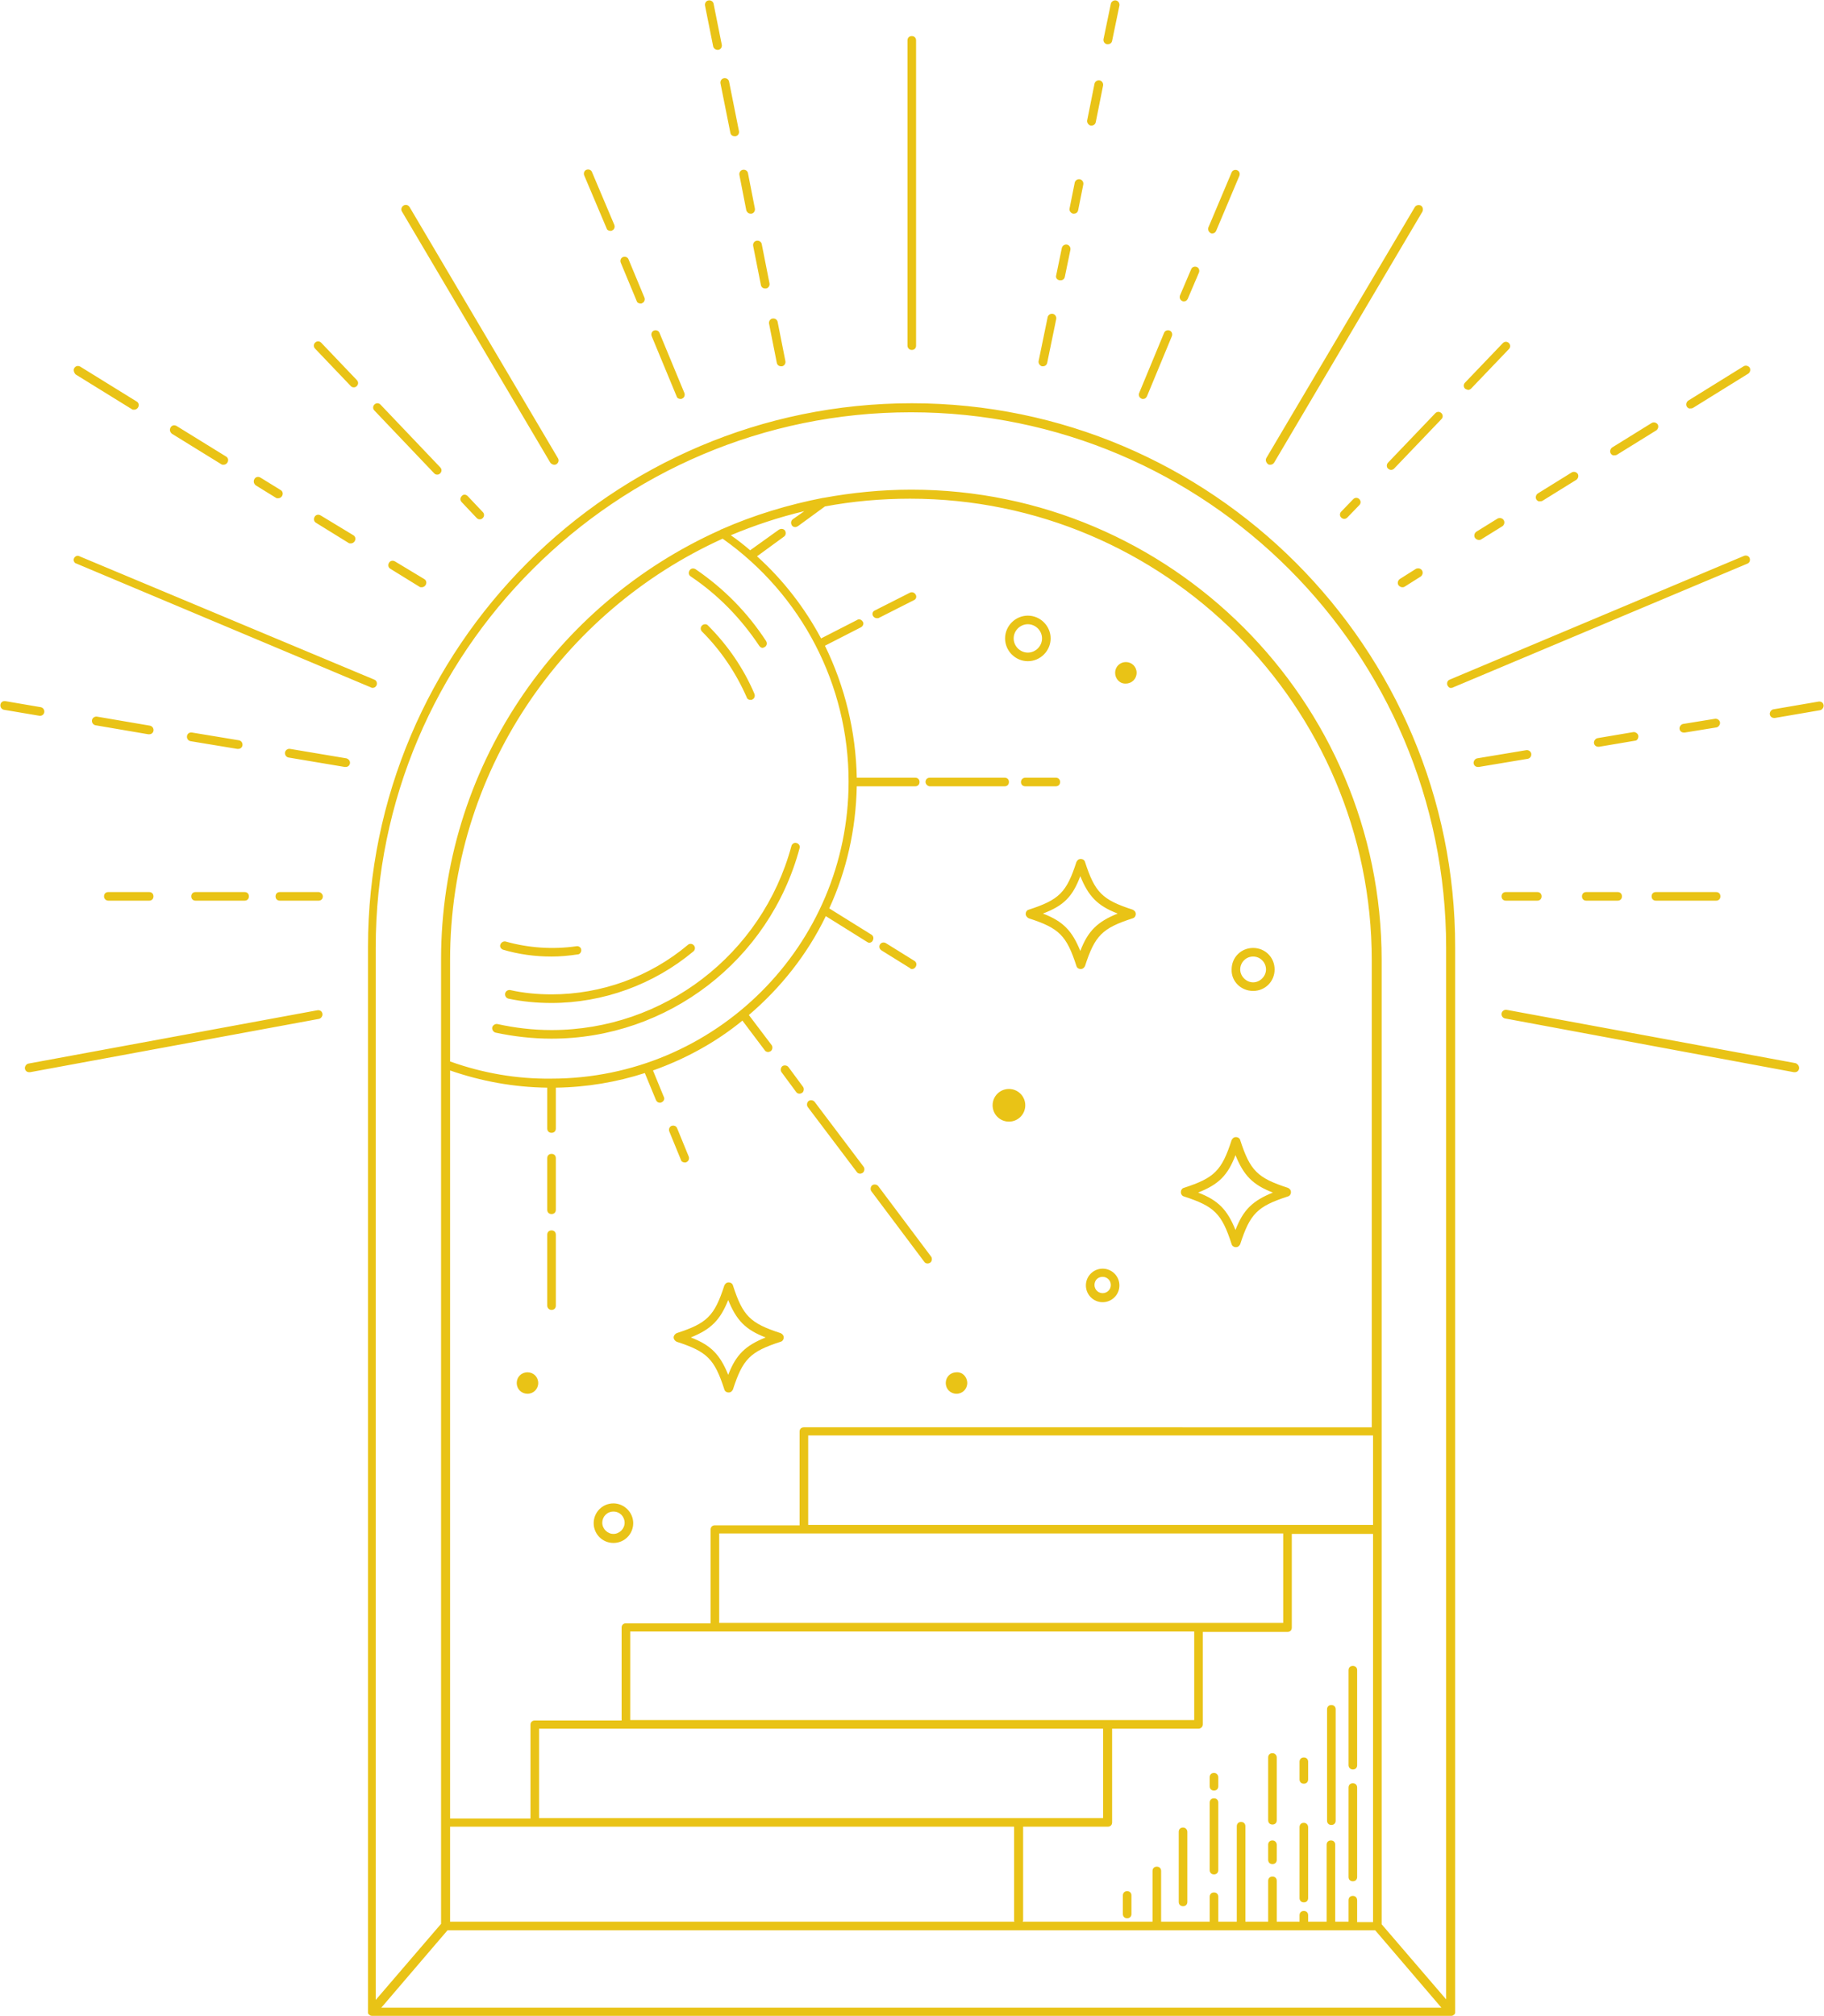 <?xml version="1.0" encoding="UTF-8" standalone="no"?><svg xmlns="http://www.w3.org/2000/svg" xmlns:xlink="http://www.w3.org/1999/xlink" fill="#000000" height="468.9" preserveAspectRatio="xMidYMid meet" version="1" viewBox="-0.1 -0.1 424.3 468.9" width="424.3" zoomAndPan="magnify"><g id="change1_1"><path d="M212,93.7c-69.8,0-126.5,56.8-126.5,126.5v247.6c0,0,0,0,0,0c0,0.1,0,0.1,0,0.2c0,0.1,0,0.1,0,0.2 c0,0.1,0.1,0.1,0.1,0.1c0,0.1,0.1,0.1,0.1,0.2c0,0,0,0,0,0c0,0,0.1,0.1,0.2,0.1c0,0,0.1,0.1,0.1,0.1c0.1,0,0.2,0.1,0.4,0.1 c0,0,0,0,0,0s0,0,0,0h251.1c0.1,0,0.2,0,0.4-0.1c0,0,0.1,0,0.1-0.1c0.1,0,0.1-0.1,0.2-0.1c0,0,0,0,0,0c0.1-0.1,0.1-0.1,0.1-0.2 c0,0,0.1-0.1,0.1-0.1c0-0.1,0-0.1,0-0.2c0-0.1,0-0.1,0-0.2c0,0,0,0,0,0V220.3C338.5,150.5,281.7,93.7,212,93.7z M88.6,466.9l15.4-18 h215.8l15.4,18H88.6z M127.2,252.9v9.5c0,0.6,0.4,1,1,1s1-0.4,1-1v-9.5c7.2-0.1,14.2-1.3,20.7-3.4l2.6,6.3c0.2,0.4,0.5,0.6,0.9,0.6 c0.1,0,0.3,0,0.4-0.1c0.5-0.2,0.8-0.8,0.5-1.3l-2.5-6.1c7.6-2.7,14.7-6.6,20.8-11.6l5.2,6.9c0.2,0.3,0.5,0.4,0.8,0.4 c0.2,0,0.4-0.1,0.6-0.2c0.4-0.3,0.5-1,0.2-1.4l-5.3-7c7.4-6.3,13.6-14.1,17.9-23l9.6,6c0.2,0.1,0.3,0.2,0.5,0.2 c0.3,0,0.7-0.2,0.8-0.5c0.3-0.5,0.2-1.1-0.3-1.4l-9.8-6.1c4-8.7,6.2-18.3,6.4-28.4h13.6c0.6,0,1-0.4,1-1s-0.4-1-1-1h-13.6 c-0.2-10.8-2.8-21.3-7.4-30.7l8.4-4.3c0.5-0.3,0.7-0.9,0.4-1.3c-0.3-0.5-0.9-0.7-1.3-0.4l-8.4,4.3c-3.8-7.1-8.8-13.6-14.9-19.1 l6.3-4.6c0.4-0.3,0.5-0.9,0.2-1.4c-0.3-0.4-0.9-0.5-1.4-0.2l-6.7,4.8c-1.4-1.2-2.9-2.4-4.5-3.5c5.5-2.3,11.2-4.2,17.1-5.6l-2.7,1.9 c-0.4,0.3-0.5,0.9-0.2,1.4c0.2,0.3,0.5,0.4,0.8,0.4c0.2,0,0.4-0.1,0.6-0.2l6.3-4.6c6.4-1.2,13.1-1.8,19.8-1.8 c59.2,0,107.4,48.2,107.4,107.4v108.6H186.9c-0.6,0-1,0.4-1,1v21.8h-19.7c-0.6,0-1,0.4-1,1v21.8h-19.7c-0.6,0-1,0.4-1,1v21.5 c0,0,0,0,0,0.1h-20.2c-0.6,0-1,0.4-1,1v21.8h-18.7V248.9C111.8,251.4,119.4,252.8,127.2,252.9z M104.6,246.8v-23.6 c0-43.6,26.1-81.1,63.4-98c18.4,13,29.3,34,29.3,56.5c0,38.1-31,69.1-69.2,69.1C120.1,250.9,112.1,249.5,104.6,246.8z M314.6,440.9 c-0.6,0-1,0.4-1,1v5h-3.1V429c0-0.6-0.4-1-1-1s-1,0.4-1,1v17.9h-4.3v-1.5c0-0.6-0.4-1-1-1s-1,0.4-1,1v1.5h-5.3v-9.5c0-0.6-0.4-1-1-1 s-1,0.4-1,1v9.5h-5.3v-22.2c0-0.6-0.4-1-1-1s-1,0.4-1,1v22.2h-4.3v-5.8c0-0.6-0.4-1-1-1s-1,0.4-1,1v5.8H270v-11.8c0-0.6-0.4-1-1-1 s-1,0.4-1,1v11.8h-30.2c0-0.1,0.1-0.2,0.1-0.3v-21.8h19.7c0.6,0,1-0.4,1-1V402h20.1c0.5,0,1-0.4,1-1l0-21.5h19.7c0.6,0,1-0.4,1-1 v-21.8h18.9v90.3h-3.7v-5C315.6,441.3,315.2,440.9,314.6,440.9z M277.7,379.4v19.5l0,1.1H146.5c0,0,0,0,0-0.1v-20.5H277.7z M167.2,377.4v-20.8h131.2v20.8H167.2z M256.5,402v20.8H125.3V402H256.5z M187.9,354.6v-20.8h131.4v20.8H187.9z M235.8,424.8v21.8 c0,0.1,0,0.2,0.1,0.3H104.6v-0.3v-21.8H235.8z M336.5,465.2l-15.2-17.7V223.2c0-60.3-49.1-109.4-109.4-109.4c-7,0-13.8,0.7-20.4,1.9 c0,0,0,0-0.1,0c-8.2,1.6-16.1,4-23.6,7.3c-0.1,0-0.3,0.1-0.4,0.2c-38.2,17.1-64.9,55.4-64.9,99.9v200.6v22.8v0.9l-15.2,17.7V220.3 c0-68.7,55.9-124.5,124.5-124.5c68.7,0,124.5,55.9,124.5,124.5V465.2z M212.9,138.2c0.3,0.5,0.1,1.1-0.4,1.3l-8.1,4.1 c-0.1,0.1-0.3,0.1-0.5,0.1c-0.4,0-0.7-0.2-0.9-0.5c-0.3-0.5-0.1-1.1,0.4-1.3l8.1-4.1C212,137.5,212.6,137.7,212.9,138.2z M238.4,180.8h7.1c0.6,0,1,0.4,1,1s-0.4,1-1,1h-7.1c-0.6,0-1-0.4-1-1S237.9,180.8,238.4,180.8z M215.2,181.8c0-0.6,0.4-1,1-1h17.4 c0.6,0,1,0.4,1,1s-0.4,1-1,1h-17.4C215.7,182.8,215.2,182.3,215.2,181.8z M204.6,219.6c0.3-0.5,0.9-0.6,1.4-0.3l6.6,4.1 c0.5,0.3,0.6,0.9,0.3,1.4c-0.2,0.3-0.5,0.5-0.8,0.5c-0.2,0-0.4,0-0.5-0.2l-6.6-4.1C204.5,220.7,204.3,220.1,204.6,219.6z M202.6,277 c-0.3-0.4-0.2-1.1,0.2-1.4c0.4-0.3,1.1-0.2,1.4,0.2l12.3,16.4c0.3,0.4,0.2,1.1-0.2,1.4c-0.2,0.1-0.4,0.2-0.6,0.2 c-0.3,0-0.6-0.1-0.8-0.4L202.6,277z M187.8,257.4c-0.3-0.4-0.2-1.1,0.2-1.4c0.4-0.3,1.1-0.2,1.4,0.2l11.4,15.1 c0.3,0.4,0.2,1.1-0.2,1.4c-0.2,0.1-0.4,0.2-0.6,0.2c-0.3,0-0.6-0.1-0.8-0.4L187.8,257.4z M181.7,249.3c-0.3-0.4-0.2-1.1,0.2-1.4 c0.4-0.3,1.1-0.2,1.4,0.2l3.4,4.6c0.3,0.4,0.2,1.1-0.2,1.4c-0.2,0.1-0.4,0.2-0.6,0.2c-0.3,0-0.6-0.1-0.8-0.4L181.7,249.3z M155.6,263.1c-0.2-0.5,0-1.1,0.5-1.3c0.5-0.2,1.1,0,1.3,0.5l2.7,6.6c0.2,0.5,0,1.1-0.5,1.3c-0.1,0.1-0.3,0.1-0.4,0.1 c-0.4,0-0.8-0.2-0.9-0.6L155.6,263.1z M127.2,303.6v-16.5c0-0.6,0.4-1,1-1s1,0.4,1,1v16.5c0,0.6-0.4,1-1,1S127.2,304.1,127.2,303.6z M127.2,281.3v-12c0-0.6,0.4-1,1-1s1,0.4,1,1v12c0,0.6-0.4,1-1,1S127.2,281.9,127.2,281.3z M128.2,241.5c-4.4,0-8.8-0.5-13-1.4 c-0.5-0.1-0.9-0.7-0.8-1.2c0.1-0.5,0.7-0.9,1.2-0.8c4.1,0.9,8.3,1.4,12.6,1.4c26.1,0,49-17.6,55.8-42.8c0.1-0.5,0.7-0.9,1.2-0.7 c0.5,0.1,0.9,0.7,0.7,1.2C178.9,223.3,155.2,241.5,128.2,241.5z M160.6,134c-0.5-0.3-0.6-0.9-0.3-1.4c0.3-0.5,0.9-0.6,1.4-0.3 c6.6,4.5,12.1,10.1,16.4,16.7c0.3,0.5,0.2,1.1-0.3,1.4c-0.2,0.1-0.4,0.2-0.5,0.2c-0.3,0-0.6-0.2-0.8-0.5 C172.3,143.8,167,138.3,160.6,134z M128.2,231.2c11.6,0,22.9-4.1,31.7-11.5c0.4-0.4,1.1-0.3,1.4,0.1c0.4,0.4,0.3,1.1-0.1,1.4 c-9.2,7.7-21,12-33,12c-3.4,0-6.7-0.3-10-1c-0.5-0.1-0.9-0.6-0.8-1.2c0.1-0.5,0.6-0.9,1.2-0.8C121.7,230.9,125,231.2,128.2,231.2z M164.6,145.4c4.6,4.6,8.3,10,10.8,15.9c0.2,0.5,0,1.1-0.5,1.3c-0.1,0.1-0.3,0.1-0.4,0.1c-0.4,0-0.8-0.2-0.9-0.6 c-2.5-5.7-6-10.9-10.4-15.3c-0.4-0.4-0.4-1,0-1.4C163.6,145,164.3,145,164.6,145.4z M116.3,219.6c0.2-0.5,0.7-0.8,1.2-0.7 c5.3,1.5,11,1.9,16.5,1.1c0.5-0.1,1.1,0.3,1.1,0.8c0.1,0.5-0.3,1.1-0.8,1.1c-2,0.3-4,0.5-6.1,0.5c-3.8,0-7.6-0.5-11.3-1.6 C116.4,220.6,116.1,220.1,116.3,219.6z M313.6,410.5v-22.1c0-0.6,0.4-1,1-1s1,0.4,1,1v22.1c0,0.6-0.4,1-1,1S313.6,411,313.6,410.5z M315.6,436.5c0,0.6-0.4,1-1,1s-1-0.4-1-1v-20.8c0-0.6,0.4-1,1-1s1,0.4,1,1V436.5z M310.6,397.5v25.9c0,0.6-0.4,1-1,1s-1-0.4-1-1 v-25.9c0-0.6,0.4-1,1-1S310.6,396.9,310.6,397.5z M304.2,409.7v4.1c0,0.6-0.4,1-1,1s-1-0.4-1-1v-4.1c0-0.6,0.4-1,1-1 S304.2,409.1,304.2,409.7z M304.2,424.9v16.5c0,0.6-0.4,1-1,1s-1-0.4-1-1v-16.5c0-0.6,0.4-1,1-1S304.2,424.4,304.2,424.9z M296.9,408.7v14.6c0,0.6-0.4,1-1,1s-1-0.4-1-1v-14.6c0-0.6,0.4-1,1-1S296.9,408.2,296.9,408.7z M296.9,429v3.5c0,0.6-0.4,1-1,1 s-1-0.4-1-1V429c0-0.6,0.4-1,1-1S296.9,428.5,296.9,429z M283.3,413.3v2.1c0,0.6-0.4,1-1,1s-1-0.4-1-1v-2.1c0-0.6,0.4-1,1-1 S283.3,412.8,283.3,413.3z M283.3,419.2v15.7c0,0.6-0.4,1-1,1s-1-0.4-1-1v-15.7c0-0.6,0.4-1,1-1S283.3,418.6,283.3,419.2z M276.1,426v16.3c0,0.6-0.4,1-1,1s-1-0.4-1-1V426c0-0.6,0.4-1,1-1S276.1,425.5,276.1,426z M263.1,440.8v4.3c0,0.6-0.4,1-1,1 s-1-0.4-1-1v-4.3c0-0.6,0.4-1,1-1S263.1,440.2,263.1,440.8z M275.3,278.2c7.1,2.3,8.8,4,11.1,11.1c0.1,0.4,0.5,0.7,1,0.7 s0.8-0.3,1-0.7c2.3-7.1,4-8.8,11.1-11.1c0.4-0.1,0.7-0.5,0.7-1s-0.3-0.8-0.7-1c-7.1-2.3-8.8-4-11.1-11.1c-0.1-0.4-0.5-0.7-1-0.7 s-0.8,0.3-1,0.7c-2.3,7.1-4,8.8-11.1,11.1c-0.4,0.1-0.7,0.5-0.7,1S274.9,278.1,275.3,278.2z M287.3,268.6c1.9,4.7,4,6.9,8.7,8.7 c-4.7,1.9-6.9,4-8.7,8.7c-1.9-4.7-4-6.9-8.7-8.7C283.4,275.4,285.5,273.3,287.3,268.6z M238.5,212.5c0,0.4,0.3,0.8,0.7,1 c7.1,2.3,8.8,4,11.1,11.1c0.1,0.4,0.5,0.7,1,0.7s0.8-0.3,1-0.7c2.3-7.1,4-8.8,11.1-11.1c0.4-0.1,0.7-0.5,0.7-1s-0.3-0.8-0.7-1 c-7.1-2.3-8.8-4-11.1-11.1c-0.1-0.4-0.5-0.7-1-0.7s-0.8,0.3-1,0.7c-2.3,7.1-4,8.8-11.1,11.1C238.8,211.6,238.5,212,238.5,212.5z M251.2,203.7c1.9,4.7,4,6.9,8.7,8.7c-4.7,1.9-6.9,4-8.7,8.7c-1.9-4.7-4-6.9-8.7-8.7C247.3,210.6,249.4,208.5,251.2,203.7z M156.6,311c0,0.4,0.3,0.8,0.7,1c7.1,2.3,8.8,4,11.1,11.1c0.1,0.4,0.5,0.7,1,0.7s0.8-0.3,1-0.7c2.3-7.1,4-8.8,11.1-11.1 c0.4-0.1,0.7-0.5,0.7-1s-0.3-0.8-0.7-1c-7.1-2.3-8.8-4-11.1-11.1c-0.1-0.4-0.5-0.7-1-0.7s-0.8,0.3-1,0.7c-2.3,7.1-4,8.8-11.1,11.1 C156.9,310.2,156.6,310.6,156.6,311z M169.3,302.3c1.9,4.7,4,6.9,8.7,8.7c-4.7,1.9-6.9,4-8.7,8.7c-1.9-4.7-4-6.9-8.7-8.7 C165.3,309.1,167.4,307,169.3,302.3z M239,153.7c2.9,0,5.3-2.4,5.3-5.3s-2.4-5.3-5.3-5.3s-5.3,2.4-5.3,5.3S236.1,153.7,239,153.7z M239,145.1c1.8,0,3.3,1.5,3.3,3.3c0,1.8-1.5,3.3-3.3,3.3s-3.3-1.5-3.3-3.3C235.7,146.6,237.2,145.1,239,145.1z M291.4,230.4 c2.8,0,5-2.2,5-5c0-2.8-2.2-5-5-5s-5,2.2-5,5C286.3,228.2,288.6,230.4,291.4,230.4z M291.4,222.4c1.7,0,3,1.4,3,3s-1.4,3-3,3 s-3-1.4-3-3S289.7,222.4,291.4,222.4z M142.6,358.8c2.6,0,4.6-2.1,4.6-4.6s-2.1-4.6-4.6-4.6c-2.6,0-4.6,2.1-4.6,4.6 S140,358.8,142.6,358.8z M142.6,351.5c1.5,0,2.6,1.2,2.6,2.6s-1.2,2.6-2.6,2.6s-2.6-1.2-2.6-2.6S141.1,351.5,142.6,351.5z M256.4,295c-2.1,0-3.9,1.7-3.9,3.9c0,2.1,1.7,3.9,3.9,3.9c2.1,0,3.9-1.7,3.9-3.9C260.3,296.7,258.5,295,256.4,295z M256.4,300.7 c-1,0-1.9-0.8-1.9-1.9s0.8-1.9,1.9-1.9c1,0,1.9,0.8,1.9,1.9S257.4,300.7,256.4,300.7z M211,80.3v-71c0-0.6,0.4-1,1-1s1,0.4,1,1v71 c0,0.6-0.4,1-1,1S211,80.8,211,80.3z M256.6,9l1.7-8.2c0.1-0.5,0.6-0.9,1.2-0.8c0.5,0.1,0.9,0.6,0.8,1.2l-1.7,8.2 c-0.1,0.5-0.5,0.8-1,0.8c-0.1,0-0.1,0-0.2,0C256.9,10.1,256.5,9.6,256.6,9z M252.8,27.9l1.7-8.5c0.1-0.5,0.6-0.9,1.2-0.8 c0.5,0.1,0.9,0.6,0.8,1.2l-1.7,8.5c-0.1,0.5-0.5,0.8-1,0.8c-0.1,0-0.1,0-0.2,0C253.1,29,252.7,28.4,252.8,27.9z M248.7,48.4l1.2-6 c0.1-0.5,0.6-0.9,1.2-0.8c0.5,0.1,0.9,0.6,0.8,1.2l-1.2,6c-0.1,0.5-0.5,0.8-1,0.8c-0.1,0-0.1,0-0.2,0 C248.9,49.4,248.6,48.9,248.7,48.4z M245.6,63.9l1.3-6.3c0.1-0.5,0.6-0.9,1.2-0.8c0.5,0.1,0.9,0.6,0.8,1.2l-1.3,6.3 c-0.1,0.5-0.5,0.8-1,0.8c-0.1,0-0.1,0-0.2,0C245.8,65,245.4,64.5,245.6,63.9z M241.5,83.9l2.1-10.2c0.1-0.5,0.6-0.9,1.2-0.8 c0.5,0.1,0.9,0.6,0.8,1.2l-2.1,10.2c-0.1,0.5-0.5,0.8-1,0.8c-0.1,0-0.1,0-0.2,0C241.8,85,241.4,84.4,241.5,83.9z M281,52.8l5.4-12.8 c0.2-0.5,0.8-0.7,1.3-0.5c0.5,0.2,0.7,0.8,0.5,1.3l-5.4,12.8c-0.2,0.4-0.5,0.6-0.9,0.6c-0.1,0-0.3,0-0.4-0.1 C281.1,53.9,280.8,53.3,281,52.8z M274.4,68.6l2.6-6.1c0.2-0.5,0.8-0.7,1.3-0.5c0.5,0.2,0.7,0.8,0.5,1.3l-2.6,6.1 c-0.2,0.4-0.5,0.6-0.9,0.6c-0.1,0-0.3,0-0.4-0.1C274.4,69.7,274.2,69.1,274.4,68.6z M264.9,91.3l5.8-14c0.2-0.5,0.8-0.7,1.3-0.5 c0.5,0.2,0.7,0.8,0.5,1.3l-5.8,14c-0.2,0.4-0.5,0.6-0.9,0.6c-0.1,0-0.3,0-0.4-0.1C264.9,92.4,264.7,91.8,264.9,91.3z M294.5,106.4 L329,48.1c0.3-0.5,0.9-0.6,1.4-0.4c0.5,0.3,0.6,0.9,0.4,1.4l-34.5,58.4c-0.2,0.3-0.5,0.5-0.9,0.5c-0.2,0-0.3,0-0.5-0.1 C294.4,107.5,294.2,106.9,294.5,106.4z M340.7,90.3c-0.4-0.4-0.4-1,0-1.4l8.8-9.2c0.4-0.4,1-0.4,1.4,0c0.4,0.4,0.4,1,0,1.4l-8.8,9.2 c-0.2,0.2-0.5,0.3-0.7,0.3C341.1,90.5,340.8,90.4,340.7,90.3z M322.8,107.5l11-11.5c0.4-0.4,1-0.4,1.4,0c0.4,0.4,0.4,1,0,1.4 l-11,11.5c-0.2,0.2-0.5,0.3-0.7,0.3c-0.2,0-0.5-0.1-0.7-0.3C322.4,108.6,322.4,107.9,322.8,107.5z M316.1,116c0.4,0.4,0.4,1,0,1.4 l-2.8,2.9c-0.2,0.2-0.5,0.3-0.7,0.3c-0.2,0-0.5-0.1-0.7-0.3c-0.4-0.4-0.4-1,0-1.4l2.8-2.9C315.1,115.6,315.7,115.6,316.1,116z M392.3,94.5c-0.3-0.5-0.1-1.1,0.3-1.4l12.9-8c0.5-0.3,1.1-0.1,1.4,0.3c0.3,0.5,0.1,1.1-0.3,1.4l-12.9,8c-0.2,0.1-0.3,0.1-0.5,0.1 C392.8,95,392.5,94.8,392.3,94.5z M374.6,105.4c-0.3-0.5-0.1-1.1,0.3-1.4l9.2-5.7c0.5-0.3,1.1-0.1,1.4,0.3c0.3,0.5,0.1,1.1-0.3,1.4 l-9.2,5.7c-0.2,0.1-0.3,0.1-0.5,0.1C375.1,105.9,374.8,105.7,374.6,105.4z M357.3,116.1c-0.3-0.5-0.1-1.1,0.3-1.4l7.9-4.9 c0.5-0.3,1.1-0.1,1.4,0.3c0.3,0.5,0.1,1.1-0.3,1.4l-7.9,4.9c-0.2,0.1-0.3,0.1-0.5,0.1C357.8,116.6,357.5,116.4,357.3,116.1z M349.7,120.9c0.3,0.5,0.1,1.1-0.3,1.4l-5,3.1c-0.2,0.1-0.3,0.1-0.5,0.1c-0.3,0-0.7-0.2-0.9-0.5c-0.3-0.5-0.1-1.1,0.3-1.4l5-3.1 C348.8,120.3,349.4,120.4,349.7,120.9z M330.7,132.6c0.3,0.5,0.1,1.1-0.3,1.4l-3.8,2.4c-0.2,0.1-0.3,0.1-0.5,0.1 c-0.3,0-0.7-0.2-0.9-0.5c-0.3-0.5-0.1-1.1,0.3-1.4l3.8-2.4C329.8,132,330.4,132.1,330.7,132.6z M336.6,159.3c-0.2-0.5,0-1.1,0.5-1.3 l68.5-28.8c0.5-0.2,1.1,0,1.3,0.5c0.2,0.5,0,1.1-0.5,1.3l-68.5,28.8c-0.1,0.1-0.3,0.1-0.4,0.1C337.1,160,336.8,159.7,336.6,159.3z M424.1,163.9c0.1,0.5-0.3,1.1-0.8,1.2l-10.5,1.8c-0.1,0-0.1,0-0.2,0c-0.5,0-0.9-0.3-1-0.8c-0.1-0.5,0.3-1.1,0.8-1.2l10.5-1.8 C423.5,163,424,163.3,424.1,163.9z M391.6,170.3c-0.5,0-0.9-0.3-1-0.8c-0.1-0.5,0.3-1.1,0.8-1.2l7.4-1.2c0.6-0.1,1.1,0.3,1.2,0.8 c0.1,0.5-0.3,1.1-0.8,1.2l-7.4,1.2C391.8,170.3,391.7,170.3,391.6,170.3z M380.2,172.2l-8.3,1.4c-0.1,0-0.1,0-0.2,0 c-0.5,0-0.9-0.3-1-0.8c-0.1-0.5,0.3-1.1,0.8-1.2l8.3-1.4c0.5-0.1,1.1,0.3,1.2,0.8S380.8,172.2,380.2,172.2z M355.3,176.4l-11.4,1.9 c-0.1,0-0.1,0-0.2,0c-0.5,0-0.9-0.3-1-0.8c-0.1-0.5,0.3-1.1,0.8-1.2l11.4-1.9c0.6-0.1,1.1,0.3,1.2,0.8 C356.2,175.8,355.8,176.3,355.3,176.4z M349.2,208.4c0-0.6,0.4-1,1-1h7.3c0.6,0,1,0.4,1,1s-0.4,1-1,1h-7.3 C349.6,209.4,349.2,209,349.2,208.4z M376.2,207.4c0.6,0,1,0.4,1,1s-0.4,1-1,1h-7.3c-0.6,0-1-0.4-1-1s0.4-1,1-1H376.2z M385.1,207.4 h14c0.6,0,1,0.4,1,1s-0.4,1-1,1h-14c-0.6,0-1-0.4-1-1S384.5,207.4,385.1,207.4z M418.4,248.5c-0.1,0.5-0.5,0.8-1,0.8 c-0.1,0-0.1,0-0.2,0L350,236.8c-0.5-0.1-0.9-0.6-0.8-1.2c0.1-0.5,0.6-0.9,1.2-0.8l67.2,12.4C418.1,247.4,418.5,247.9,418.4,248.5z M165.8,10.7l-1.9-9.5c-0.1-0.5,0.2-1.1,0.8-1.2c0.5-0.1,1.1,0.2,1.2,0.8l1.9,9.5c0.1,0.5-0.2,1.1-0.8,1.2c-0.1,0-0.1,0-0.2,0 C166.3,11.5,165.9,11.1,165.8,10.7z M167.5,19.3c-0.1-0.5,0.2-1.1,0.8-1.2c0.5-0.1,1.1,0.2,1.2,0.8l2.3,11.5 c0.1,0.5-0.2,1.1-0.8,1.2c-0.1,0-0.1,0-0.2,0c-0.5,0-0.9-0.3-1-0.8L167.5,19.3z M173.5,48.8l-1.6-8.2c-0.1-0.5,0.2-1.1,0.8-1.2 c0.5-0.1,1.1,0.2,1.2,0.8l1.6,8.2c0.1,0.5-0.2,1.1-0.8,1.2c-0.1,0-0.1,0-0.2,0C174,49.6,173.6,49.2,173.5,48.8z M175.1,57.1 c-0.1-0.5,0.2-1.1,0.8-1.2c0.5-0.1,1.1,0.2,1.2,0.8l1.8,9.1c0.1,0.5-0.2,1.1-0.8,1.2c-0.1,0-0.1,0-0.2,0c-0.5,0-0.9-0.3-1-0.8 L175.1,57.1z M178.8,75.2c-0.1-0.5,0.2-1.1,0.8-1.2c0.5-0.1,1.1,0.2,1.2,0.8l1.8,9.1c0.1,0.5-0.2,1.1-0.8,1.2c-0.1,0-0.1,0-0.2,0 c-0.5,0-0.9-0.3-1-0.8L178.8,75.2z M135.8,40.7c-0.2-0.5,0-1.1,0.5-1.3c0.5-0.2,1.1,0,1.3,0.5l5.2,12.3c0.2,0.5,0,1.1-0.5,1.3 c-0.1,0.1-0.3,0.1-0.4,0.1c-0.4,0-0.8-0.2-0.9-0.6L135.8,40.7z M144.3,61c-0.2-0.5,0-1.1,0.5-1.3c0.5-0.2,1.1,0,1.3,0.5l3.7,8.9 c0.2,0.5,0,1.1-0.5,1.3c-0.1,0.1-0.3,0.1-0.4,0.1c-0.4,0-0.8-0.2-0.9-0.6L144.3,61z M151.5,78.1c-0.2-0.5,0-1.1,0.5-1.3 c0.5-0.2,1.1,0,1.3,0.5l5.8,14c0.2,0.5,0,1.1-0.5,1.3c-0.1,0.1-0.3,0.1-0.4,0.1c-0.4,0-0.8-0.2-0.9-0.6L151.5,78.1z M93.4,49.1 c-0.3-0.5-0.1-1.1,0.4-1.4c0.5-0.3,1.1-0.1,1.4,0.4l34.5,58.4c0.3,0.5,0.1,1.1-0.4,1.4c-0.2,0.1-0.3,0.1-0.5,0.1 c-0.3,0-0.7-0.2-0.9-0.5L93.4,49.1z M73.2,81c-0.4-0.4-0.4-1,0-1.4c0.4-0.4,1-0.4,1.4,0l8.3,8.7c0.4,0.4,0.4,1,0,1.4 c-0.2,0.2-0.4,0.3-0.7,0.3c-0.3,0-0.5-0.1-0.7-0.3L73.2,81z M87,95.4c-0.4-0.4-0.4-1,0-1.4c0.4-0.4,1-0.4,1.4,0l13.9,14.6 c0.4,0.4,0.4,1,0,1.4c-0.2,0.2-0.4,0.3-0.7,0.3c-0.3,0-0.5-0.1-0.7-0.3L87,95.4z M108.7,115.3l3.5,3.7c0.4,0.4,0.4,1,0,1.4 c-0.2,0.2-0.4,0.3-0.7,0.3c-0.3,0-0.5-0.1-0.7-0.3l-3.5-3.7c-0.4-0.4-0.4-1,0-1.4C107.7,114.8,108.3,114.9,108.7,115.3z M17.2,85.5 c0.3-0.5,0.9-0.6,1.4-0.3l13.1,8.1c0.5,0.3,0.6,0.9,0.3,1.4c-0.2,0.3-0.5,0.5-0.9,0.5c-0.2,0-0.4,0-0.5-0.1l-13.1-8.1 C17.1,86.6,16.9,85.9,17.2,85.5z M39.6,99.3c0.3-0.5,0.9-0.6,1.4-0.3l11.5,7.1c0.5,0.3,0.6,0.9,0.3,1.4c-0.2,0.3-0.5,0.5-0.9,0.5 c-0.2,0-0.4,0-0.5-0.1l-11.5-7.1C39.4,100.4,39.3,99.8,39.6,99.3z M59.1,111.3c0.3-0.5,0.9-0.6,1.4-0.3l4.7,2.9 c0.5,0.3,0.6,0.9,0.3,1.4c-0.2,0.3-0.5,0.5-0.9,0.5c-0.2,0-0.4,0-0.5-0.1l-4.7-2.9C58.9,112.4,58.8,111.8,59.1,111.3z M82.1,124.4 c0.5,0.3,0.6,0.9,0.3,1.4c-0.2,0.3-0.5,0.5-0.9,0.5c-0.2,0-0.4,0-0.5-0.1l-7.6-4.7c-0.5-0.3-0.6-0.9-0.3-1.4 c0.3-0.5,0.9-0.6,1.4-0.3L82.1,124.4z M98.6,134.6c0.5,0.3,0.6,0.9,0.3,1.4c-0.2,0.3-0.5,0.5-0.9,0.5c-0.2,0-0.4,0-0.5-0.1l-6.8-4.2 c-0.5-0.3-0.6-0.9-0.3-1.4c0.3-0.5,0.9-0.6,1.4-0.3L98.6,134.6z M17.1,129.8c0.2-0.5,0.8-0.8,1.3-0.5L87,158 c0.5,0.2,0.7,0.8,0.5,1.3c-0.2,0.4-0.5,0.6-0.9,0.6c-0.1,0-0.3,0-0.4-0.1l-68.5-28.8C17.2,130.9,16.9,130.3,17.1,129.8z M9.1,166.4 L0.8,165c-0.5-0.1-0.9-0.6-0.8-1.2s0.6-0.9,1.2-0.8l8.2,1.4c0.5,0.1,0.9,0.6,0.8,1.2c-0.1,0.5-0.5,0.8-1,0.8 C9.2,166.4,9.1,166.4,9.1,166.4z M34.4,170.7l-12.3-2.1c-0.5-0.1-0.9-0.6-0.8-1.2c0.1-0.5,0.6-0.9,1.2-0.8l12.3,2.1 c0.5,0.1,0.9,0.6,0.8,1.2c-0.1,0.5-0.5,0.8-1,0.8C34.5,170.7,34.5,170.7,34.4,170.7z M55.1,174.1l-10.9-1.8 c-0.5-0.1-0.9-0.6-0.8-1.2s0.6-0.9,1.2-0.8l10.9,1.8c0.5,0.1,0.9,0.6,0.8,1.2c-0.1,0.5-0.5,0.8-1,0.8 C55.2,174.1,55.1,174.1,55.1,174.1z M81.3,177.5c-0.1,0.5-0.5,0.8-1,0.8c-0.1,0-0.1,0-0.2,0l-13.1-2.2c-0.5-0.1-0.9-0.6-0.8-1.2 c0.1-0.5,0.6-0.9,1.2-0.8l13.1,2.2C81.1,176.5,81.4,177,81.3,177.5z M75,208.4c0,0.6-0.4,1-1,1H65c-0.6,0-1-0.4-1-1s0.4-1,1-1H74 C74.5,207.4,75,207.9,75,208.4z M44.4,208.4c0-0.6,0.4-1,1-1h11.4c0.6,0,1,0.4,1,1s-0.4,1-1,1H45.4C44.8,209.4,44.4,209,44.4,208.4z M24.1,208.4c0-0.6,0.4-1,1-1h9.5c0.6,0,1,0.4,1,1s-0.4,1-1,1h-9.5C24.6,209.4,24.1,209,24.1,208.4z M74.9,235.7 c0.1,0.5-0.3,1.1-0.8,1.2L6.9,249.3c-0.1,0-0.1,0-0.2,0c-0.5,0-0.9-0.3-1-0.8c-0.1-0.5,0.3-1.1,0.8-1.2l67.2-12.4 C74.3,234.8,74.8,235.1,74.9,235.7z M259.3,156.4c0-1.4,1.1-2.5,2.5-2.5c1.4,0,2.5,1.1,2.5,2.5c0,1.4-1.1,2.5-2.5,2.5 C260.4,159,259.3,157.8,259.3,156.4z M238.4,257c0,2.1-1.7,3.8-3.8,3.8s-3.8-1.7-3.8-3.8s1.7-3.8,3.8-3.8S238.4,254.9,238.4,257z M224.9,321.6c0,1.4-1.1,2.5-2.5,2.5c-1.4,0-2.5-1.1-2.5-2.5s1.1-2.5,2.5-2.5C223.8,319,224.9,320.2,224.9,321.6z M120.1,321.6 c0-1.4,1.1-2.5,2.5-2.5c1.4,0,2.5,1.1,2.5,2.5s-1.1,2.5-2.5,2.5C121.2,324.1,120.1,323,120.1,321.6z" fill="#e9c316"/></g></svg>